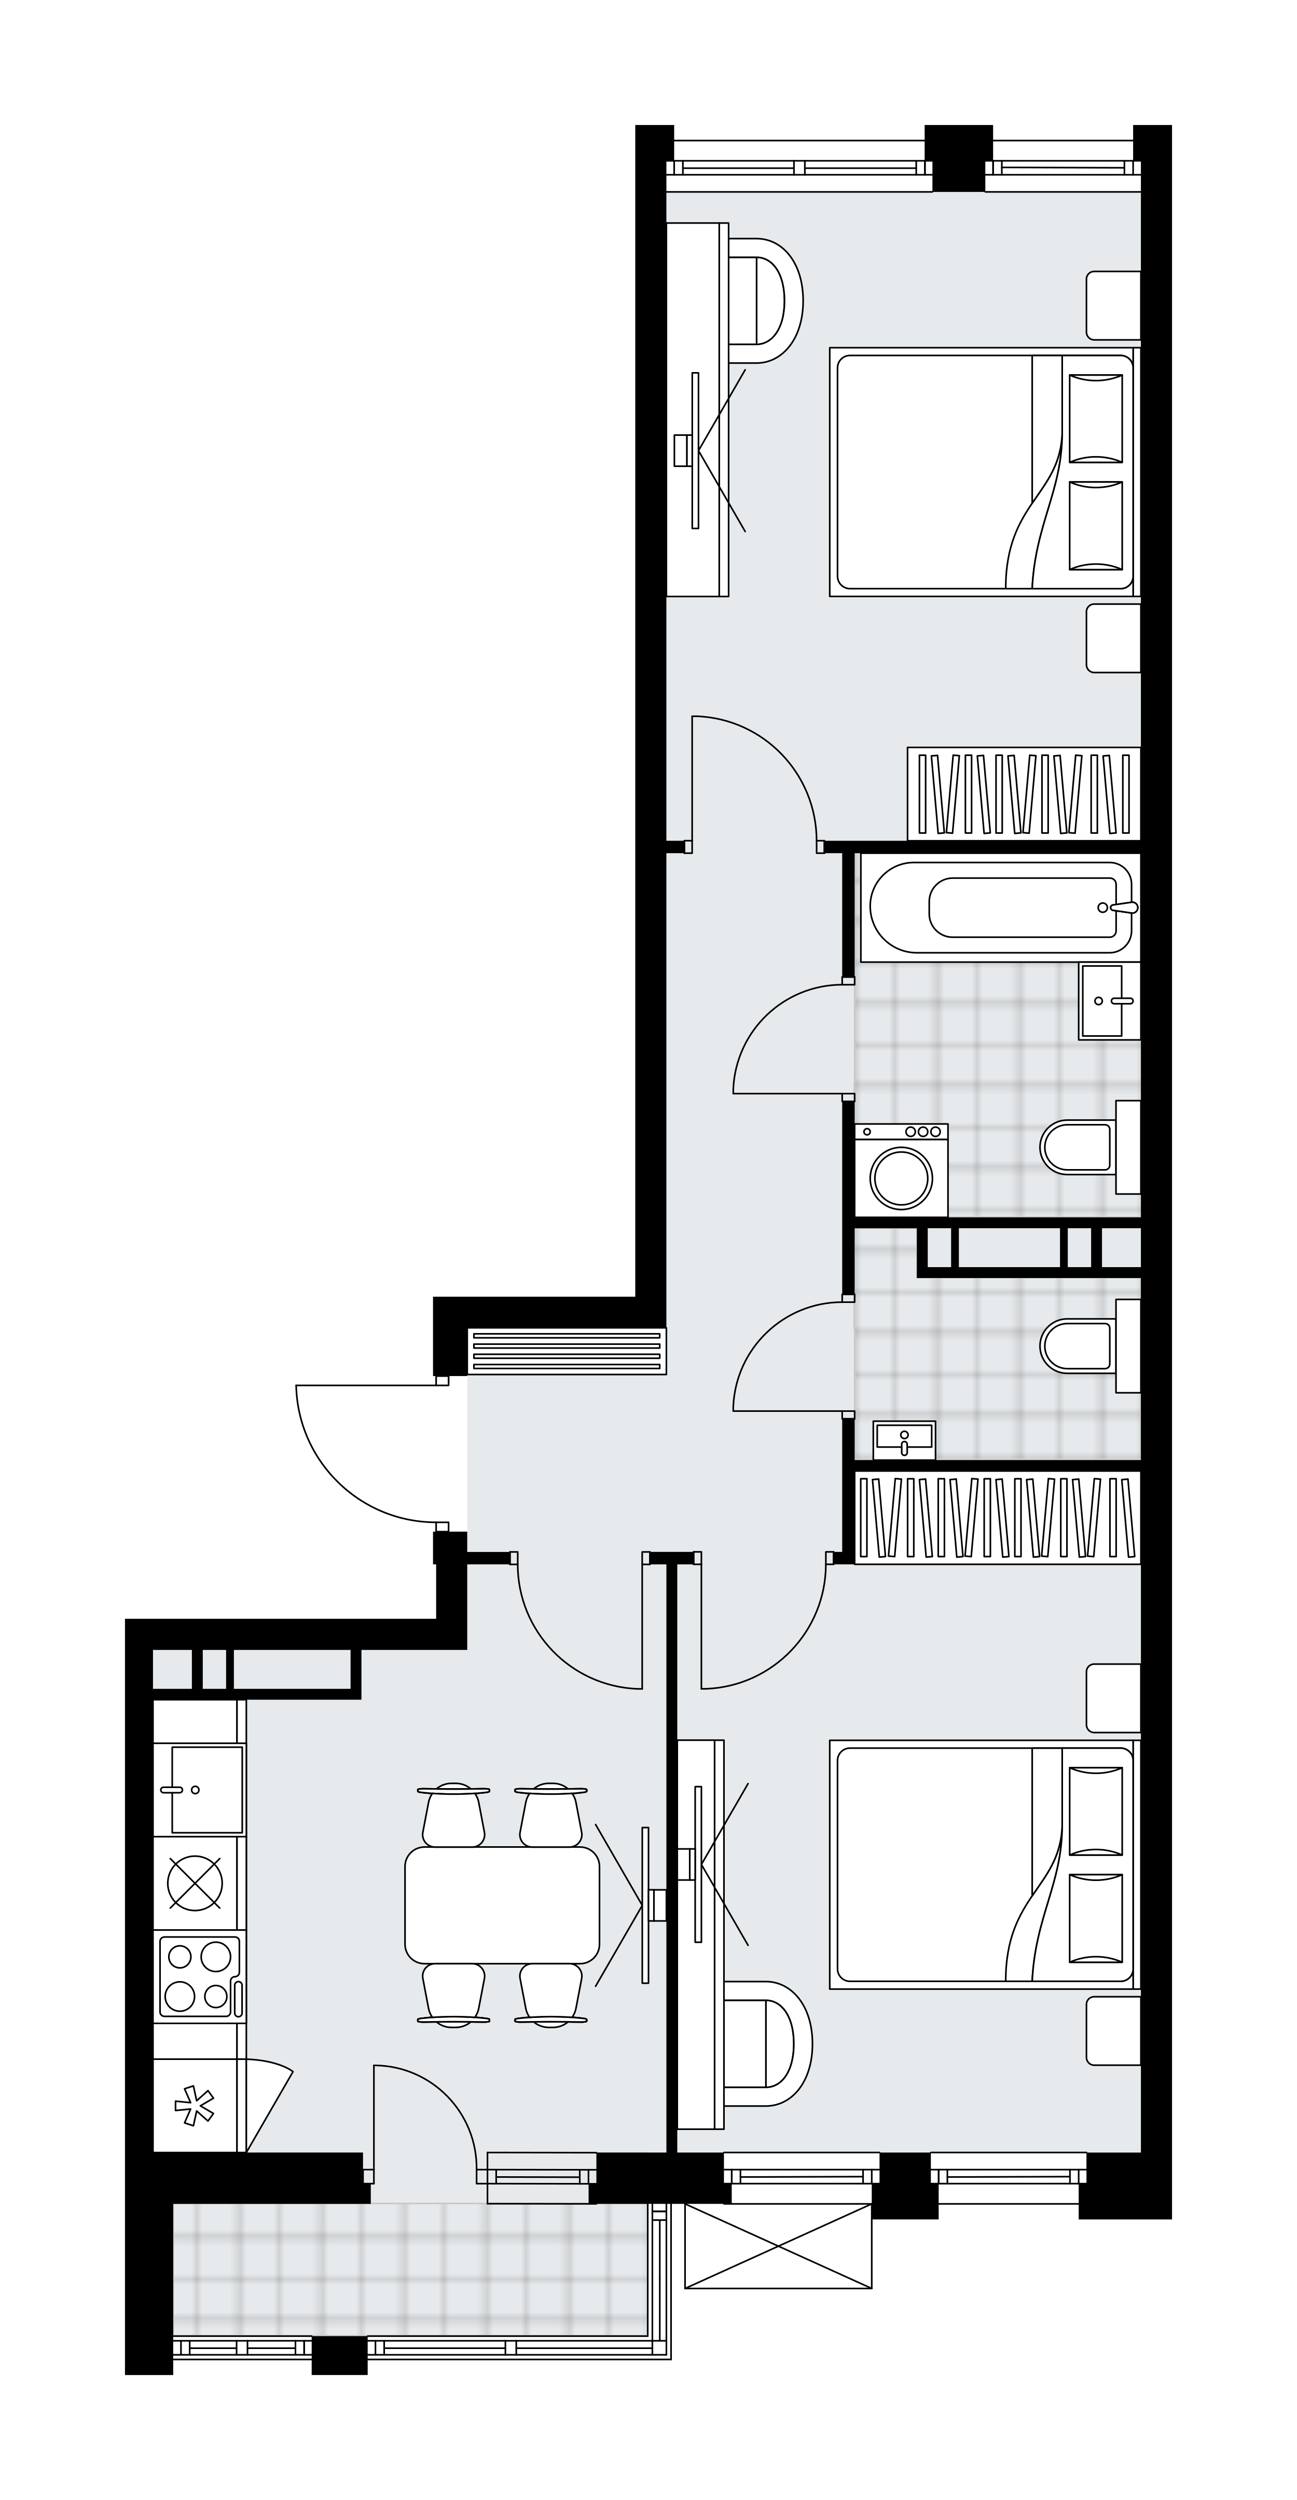 <svg xmlns="http://www.w3.org/2000/svg" xmlns:xlink="http://www.w3.org/1999/xlink" height="2000px" id="Layer_1" style="enable-background:new 0 0 1037.76 2000;" version="1.1" viewBox="0 0 1037.76 2000" width="1037.76px" x="0px" y="0px" xml:space="preserve">
<style type="text/css">
	.st0{fill:none;}
	.st1{opacity:0.25;fill:none;stroke:#070606;stroke-width:0.4;stroke-miterlimit:10;}
	.st2{fill:#FFFFFF;}
	.st3{fill:#E7EAEC;}
	.st4{fill:url(#SVGID_1_);stroke:#C8C8C8;stroke-width:1.3;stroke-miterlimit:10;}
	
		.st5{fill:url(#SVGID_00000081624637407515608910000005373985011250662806_);stroke:#C8C8C8;stroke-width:1.3;stroke-miterlimit:10;}
	
		.st6{fill:url(#SVGID_00000114787237718444013770000016230210551511787188_);stroke:#C8C8C8;stroke-width:1.3;stroke-miterlimit:10;}
	.st7{fill:none;stroke:#000000;stroke-width:1.3;stroke-linecap:round;stroke-linejoin:round;stroke-miterlimit:10;}
	.st8{fill:#FFFFFF;stroke:#000000;stroke-width:1.3;stroke-linecap:round;stroke-linejoin:round;stroke-miterlimit:10;}
	.st9{fill:none;stroke:#000000;stroke-width:1.3;stroke-linecap:round;stroke-linejoin:round;}
	.st10{fill:none;stroke:#000000;stroke-width:1.3;stroke-linecap:round;stroke-linejoin:round;stroke-dasharray:9.956,9.956;}
	.st11{font-family:'Arial-BoldMT';}
	.st12{font-size:65.244px;}
	.st13{font-size:55.206px;}
	.st14{font-family:'ArialMT';}
	.st15{font-size:40px;}
</style>
<pattern height="14.57" id="New_Pattern_Swatch_2" patternUnits="userSpaceOnUse" style="overflow:visible;" viewBox="7.49 -22.06 14.57 14.57" width="14.57" x="-480.66" y="-0.36">
	<g>
		<rect class="st0" height="14.57" width="14.57" x="7.49" y="-22.06" />
		<g>
			<rect class="st1" height="7.29" width="7.29" x="14.77" y="-7.49" />
		</g>
		<g>
			<rect class="st1" height="7.29" width="7.29" x="0.2" y="-7.49" />
		</g>
		<g>
			<rect class="st1" height="7.29" width="7.29" x="22.06" y="-14.77" />
		</g>
		<g>
			<rect class="st1" height="7.29" width="7.29" x="7.49" y="-14.77" />
			<rect class="st1" height="7.29" width="7.29" x="14.77" y="-22.06" />
		</g>
		<g>
			<rect class="st1" height="7.29" width="7.29" x="0.2" y="-22.06" />
		</g>
		<g>
			<rect class="st1" height="7.29" width="7.29" x="22.06" y="-29.35" />
		</g>
		<g>
			<rect class="st1" height="7.29" width="7.29" x="7.49" y="-29.35" />
		</g>
	</g>
</pattern>
<path class="st2" d="M937.76,100v12.45v16.18v149.38v1443.98v24.9v28.63h-74.69v-11.8H751.04v11.8h-52.88v55.24  c0,0,0,0.01,0,0.01c0,0.04-0.02,0.07-0.02,0.11c-0.01,0.05-0.01,0.1-0.03,0.15c0,0,0,0,0,0.01c0,0.01-0.01,0.01-0.01,0.01  c-0.05,0.1-0.12,0.17-0.2,0.23c-0.02,0.02-0.04,0.03-0.06,0.04c-0.09,0.05-0.2,0.09-0.31,0.09H548.13c-0.12,0-0.22-0.04-0.31-0.09  c-0.02-0.01-0.04-0.03-0.06-0.04c-0.08-0.06-0.16-0.14-0.2-0.23c0-0.01-0.01-0.01-0.01-0.01c0,0,0,0,0-0.01  c-0.02-0.04-0.02-0.1-0.03-0.15c-0.01-0.04-0.02-0.07-0.02-0.11c0,0,0-0.01,0-0.01v-67.69c0,0,0,0,0,0h-9.9c0,0,0,0,0,0v124.48  c0,0.36-0.29,0.65-0.65,0.65H294.19v11.8h-44.81v-11.8H138.59v11.8H100v-12.45v-140.66v-24.9v-426.97h22.41h226.56v-43.57h-2.49  v-26.14h1.84c0,0,0,0,0,0v-6.83c-29.39-0.17-57.11-11.55-78.14-32.12c-21.18-20.71-33.21-48.44-33.87-78.06c0,0,0-0.01,0-0.01  c0,0,0,0,0-0.01c0-0.04,0.02-0.08,0.02-0.11c0.01-0.04,0.01-0.09,0.03-0.13c0.02-0.04,0.04-0.07,0.07-0.11  c0.02-0.03,0.04-0.07,0.07-0.1c0.03-0.03,0.07-0.05,0.11-0.08c0.03-0.02,0.06-0.05,0.09-0.06c0.05-0.02,0.1-0.03,0.16-0.04  c0.03,0,0.06-0.02,0.09-0.02c0,0,0.01,0,0.01,0c0,0,0,0,0,0h111.36v-6.82h-1.84v-63.49h27.39H508.3V278.01V131.12v-18.67V100h31.12  v11.8h200.41V100h54.77v11.8h112.03V100H937.76z" id="background" />
<g id="floor">
	<polyline class="st3" points="912.86,153.19 533.2,153.19 533.2,1061.91 373.86,1061.91 373.86,1319.58 122.41,1319.58    122.41,1721.66 138.59,1721.66 138.59,1868.54 518.26,1868.54 518.26,1721.66 912.86,1721.66  " />
	
		<pattern id="SVGID_1_" patternTransform="matrix(0 4.391 -4.391 0 -29616.678 24254.031)" xlink:href="#New_Pattern_Swatch_2">
	</pattern>
	<polyline class="st4" points="912.86,682.2 683.82,682.2 683.82,866.78 683.49,866.78 683.49,973.52 770.95,973.52 770.95,973.52    912.86,973.52  " />
	
		<pattern id="SVGID_00000006701443349272211120000017069815326764275103_" patternTransform="matrix(0 4.391 -4.391 0 -29648.135 24253.162)" xlink:href="#New_Pattern_Swatch_2">
	</pattern>
	
		<polygon points="   138.59,1868.54 138.59,1762.74 518.26,1762.74 518.26,1868.54  " style="fill:url(#SVGID_00000006701443349272211120000017069815326764275103_);stroke:#C8C8C8;stroke-width:1.3;stroke-miterlimit:10;" />
	
		<pattern id="SVGID_00000026865065945631301040000011984729694676022971_" patternTransform="matrix(0 4.391 -4.391 0 -29616.678 24254.031)" xlink:href="#New_Pattern_Swatch_2">
	</pattern>
	
		<polygon points="   912.86,1167.71 912.86,1022.07 733.61,1022.07 733.61,982.57 683.49,982.57 683.49,1062.86 683.82,1062.86 683.82,1167.71  " style="fill:url(#SVGID_00000026865065945631301040000011984729694676022971_);stroke:#C8C8C8;stroke-width:1.3;stroke-miterlimit:10;" />
	<g id="LINE_00000144300429806996097720000017662721401468985779_">
		<line class="st7" x1="390.04" x2="477.18" y1="1735.68" y2="1735.82" />
	</g>
	<g id="LINE_00000077294380468573665340000013371120678686357636_">
		<line class="st7" x1="390.04" x2="477.18" y1="1746.89" y2="1747.03" />
	</g>
	<g id="LINE_00000150075856111159432360000005892492823132944801_">
		<line class="st7" x1="397.01" x2="463.89" y1="1741.59" y2="1741.73" />
	</g>
	<g id="LINE_00000166670461059898593980000018243126835662212024_">
		<line class="st7" x1="470.87" x2="470.87" y1="1735.82" y2="1747.03" />
	</g>
	<g id="LINE_00000175313400935310753180000016598086643706941347_">
		<line class="st7" x1="397.01" x2="397.01" y1="1735.68" y2="1746.89" />
	</g>
	<g id="LINE_00000031168949010647900380000016876781993392844707_">
		<line class="st7" x1="390.04" x2="477.18" y1="1721.99" y2="1722.13" />
	</g>
	<g id="LINE_00000010993129069589194340000003395941801392391059_">
		<line class="st7" x1="477.18" x2="390.04" y1="1763.07" y2="1762.93" />
	</g>
	<g id="LINE_00000020382991533524344900000001732402902044631717_">
		<line class="st7" x1="463.89" x2="463.89" y1="1735.82" y2="1747.02" />
	</g>
	<g id="LINE_00000095310991163719377090000015585106121886473367_">
		<line class="st7" x1="390.04" x2="390.04" y1="1721.99" y2="1762.93" />
	</g>
	<g id="LINE_00000161619051845433485230000016889980623383719868_">
		<line class="st7" x1="536.93" x2="536.93" y1="1763.07" y2="1887.55" />
	</g>
	<g id="LINE_00000004513334735165960590000004395243326307582882_">
		<line class="st7" x1="521.99" x2="521.99" y1="1883.82" y2="1822.57" />
	</g>
	<g id="LINE_00000144330977249491286960000008487856495373646007_">
		<line class="st7" x1="521.99" x2="521.99" y1="1822.57" y2="1763.07" />
	</g>
	<g id="LINE_00000149380643453752214280000017910990417642664638_">
		<line class="st7" x1="533.2" x2="521.99" y1="1769.07" y2="1769.07" />
	</g>
	<g id="LINE_00000163035703874843533950000016111974194284953532_">
		<line class="st7" x1="533.2" x2="533.2" y1="1883.82" y2="1822.57" />
	</g>
	<g id="LINE_00000181773115110265076960000017633302159780001957_">
		<line class="st7" x1="533.2" x2="533.2" y1="1822.57" y2="1763.07" />
	</g>
	<g id="LINE_00000090986027720282588840000017250103766012437423_">
		<line class="st7" x1="527.9" x2="527.9" y1="1822.57" y2="1776.04" />
	</g>
	<g id="LINE_00000048463693194498137190000001378255127224458145_">
		<line class="st7" x1="527.9" x2="527.9" y1="1872.61" y2="1822.57" />
	</g>
	<g id="LINE_00000166675881528173543210000012241798714707171506_">
		<line class="st7" x1="533.2" x2="521.99" y1="1769.07" y2="1769.07" />
	</g>
	<g id="LINE_00000110437696584181393600000004598029378489056170_">
		<line class="st7" x1="521.99" x2="533.2" y1="1776.04" y2="1776.04" />
	</g>
	<g id="LINE_00000026874879111105000140000014512550750632079029_">
		<line class="st7" x1="518.26" x2="518.26" y1="1868.88" y2="1763.07" />
	</g>
	<g id="LINE_00000094603615480877058950000000985861381926561168_">
		<line class="st7" x1="249.38" x2="138.59" y1="1887.55" y2="1887.55" />
	</g>
	<g id="LINE_00000049202069187612674330000015482324005853984131_">
		<line class="st7" x1="138.59" x2="189.3" y1="1872.61" y2="1872.61" />
	</g>
	<g id="LINE_00000022532538223859746890000003423849459105751479_">
		<line class="st7" x1="198.02" x2="249.38" y1="1872.61" y2="1872.61" />
	</g>
	<g id="LINE_00000008837622922800352700000014885392681744746377_">
		<line class="st7" x1="243.38" x2="243.38" y1="1883.82" y2="1872.61" />
	</g>
	<g id="LINE_00000181767091879126873760000008067793389671729555_">
		<line class="st7" x1="144.81" x2="144.81" y1="1883.82" y2="1872.61" />
	</g>
	<g id="LINE_00000116199830684332506190000003053978860007697308_">
		<line class="st7" x1="138.59" x2="189.3" y1="1883.82" y2="1883.82" />
	</g>
	<g id="LINE_00000086668126216131414530000007709045916050112647_">
		<line class="st7" x1="198.02" x2="249.38" y1="1883.82" y2="1883.82" />
	</g>
	<g id="LINE_00000098935878941818610940000013883875840926850491_">
		<line class="st7" x1="198.02" x2="236.4" y1="1878.53" y2="1878.53" />
	</g>
	<g id="LINE_00000173158366462857696440000014979249343346268053_">
		<line class="st7" x1="151.78" x2="189.3" y1="1878.53" y2="1878.53" />
	</g>
	<g id="LINE_00000149367833719262613830000001419795612825263806_">
		<line class="st7" x1="151.78" x2="151.78" y1="1872.61" y2="1883.82" />
	</g>
	<g id="LINE_00000073683385147753711040000015269037995627726001_">
		<line class="st7" x1="243.38" x2="243.38" y1="1883.82" y2="1872.61" />
	</g>
	<g id="LINE_00000161629591204958075980000017099127109656996529_">
		<line class="st7" x1="236.4" x2="236.4" y1="1872.61" y2="1883.82" />
	</g>
	<g id="LINE_00000085955212617083435430000016733835970697959613_">
		<line class="st7" x1="189.3" x2="189.3" y1="1883.82" y2="1872.61" />
	</g>
	<g id="LINE_00000062152514960644450640000007209588733224822458_">
		<line class="st7" x1="189.3" x2="198.02" y1="1872.61" y2="1872.61" />
	</g>
	<g id="LINE_00000156574753608503892490000010006425618163633328_">
		<line class="st7" x1="198.02" x2="198.02" y1="1872.61" y2="1883.82" />
	</g>
	<g id="LINE_00000047034789493883655030000010198696440082649244_">
		<line class="st7" x1="198.02" x2="189.3" y1="1883.82" y2="1883.82" />
	</g>
	<g id="LINE_00000043445252238719157460000000981237605874333841_">
		<line class="st7" x1="138.59" x2="249.38" y1="1868.88" y2="1868.88" />
	</g>
	<g id="LINE_00000044865572583226716730000014258359269470565816_">
		<line class="st7" x1="536.93" x2="294.19" y1="1887.55" y2="1887.55" />
	</g>
	<g id="LINE_00000155833504887326359900000013749521557000535227_">
		<line class="st7" x1="294.19" x2="404.37" y1="1872.61" y2="1872.61" />
	</g>
	<g id="LINE_00000043459464210210698670000007965067559355742141_">
		<line class="st7" x1="413.08" x2="533.2" y1="1872.61" y2="1872.61" />
	</g>
	<g id="LINE_00000117639728686895222130000000382592930268311681_">
		<line class="st7" x1="300.41" x2="300.41" y1="1883.82" y2="1872.61" />
	</g>
	<g id="LINE_00000142862757123227622010000009953735094573892766_">
		<line class="st7" x1="294.19" x2="404.37" y1="1883.82" y2="1883.82" />
	</g>
	<g id="LINE_00000039821329962156194210000000286197699741057420_">
		<line class="st7" x1="413.08" x2="533.2" y1="1883.82" y2="1883.82" />
	</g>
	<g id="LINE_00000043438120532541564840000014241386551826039690_">
		<line class="st7" x1="413.08" x2="521.99" y1="1878.53" y2="1878.53" />
	</g>
	<g id="LINE_00000059305840207750598530000007241872360440162445_">
		<line class="st7" x1="307.39" x2="404.37" y1="1878.53" y2="1878.53" />
	</g>
	<g id="LINE_00000169539551569955590550000005252936976405477009_">
		<line class="st7" x1="307.39" x2="307.39" y1="1872.61" y2="1883.82" />
	</g>
	<g id="LINE_00000176022199052795354710000001527642169874510232_">
		<line class="st7" x1="404.37" x2="404.37" y1="1883.82" y2="1872.61" />
	</g>
	<g id="LINE_00000180334702505722165960000005352188759096860047_">
		<line class="st7" x1="404.37" x2="413.08" y1="1872.61" y2="1872.61" />
	</g>
	<g id="LINE_00000009592579730351771000000000328707415825216914_">
		<line class="st7" x1="413.08" x2="413.08" y1="1872.61" y2="1883.82" />
	</g>
	<g id="LINE_00000034790713582605470120000017107813487007168427_">
		<line class="st7" x1="413.08" x2="404.37" y1="1883.82" y2="1883.82" />
	</g>
	<g id="LINE_00000098205928546853424800000007685922032941377449_">
		<line class="st7" x1="294.19" x2="518.26" y1="1868.88" y2="1868.88" />
	</g>
	<g id="LINE_00000041282101114022995650000004864636415478807996_">
		<line class="st7" x1="579.25" x2="703.73" y1="1763.07" y2="1763.07" />
	</g>
	<g id="LINE_00000013882714076071908040000009615815521553485726_">
		<line class="st7" x1="703.73" x2="579.25" y1="1735.68" y2="1735.68" />
	</g>
	<g id="LINE_00000101069970802406528600000003402281088017524892_">
		<line class="st7" x1="585.48" x2="585.48" y1="1746.89" y2="1735.68" />
	</g>
	<g id="LINE_00000153704767475359788780000015174190608255340673_">
		<line class="st7" x1="697.51" x2="697.51" y1="1746.89" y2="1735.68" />
	</g>
	<g id="LINE_00000178200747781736203630000016057102742718097079_">
		<line class="st7" x1="703.73" x2="579.25" y1="1746.89" y2="1746.89" />
	</g>
	<g id="LINE_00000132795358916996176340000005833700761230195872_">
		<line class="st7" x1="690.54" x2="592.45" y1="1741.29" y2="1741.6" />
	</g>
	<g id="LINE_00000050648694948718395960000010094580869260047537_">
		<line class="st7" x1="690.54" x2="690.54" y1="1735.68" y2="1746.89" />
	</g>
	<g id="LINE_00000145031305279081310360000008330580468163395757_">
		<line class="st7" x1="585.48" x2="585.48" y1="1746.89" y2="1735.68" />
	</g>
	<g id="LINE_00000104677342655761166100000012848855711968504509_">
		<line class="st7" x1="592.45" x2="592.45" y1="1735.68" y2="1746.89" />
	</g>
	<g id="LINE_00000121271535833731678700000018439082182651092914_">
		<line class="st7" x1="703.73" x2="579.25" y1="1721.99" y2="1721.99" />
	</g>
	<g id="LINE_00000076561900710100043470000006736104292422192570_">
		<line class="st7" x1="744.81" x2="869.3" y1="1763.07" y2="1763.07" />
	</g>
	<g id="LINE_00000082356163381396110350000015458506596552963508_">
		<line class="st7" x1="869.29" x2="744.81" y1="1735.68" y2="1735.68" />
	</g>
	<g id="LINE_00000033346621013985912480000001678308825696176057_">
		<line class="st7" x1="751.04" x2="751.04" y1="1746.89" y2="1735.68" />
	</g>
	<g id="LINE_00000139268481383965906620000012577835404019426212_">
		<line class="st7" x1="863.07" x2="863.07" y1="1746.89" y2="1735.68" />
	</g>
	<g id="LINE_00000013883687504036717970000015221485028633232293_">
		<line class="st7" x1="869.29" x2="744.81" y1="1746.89" y2="1746.89" />
	</g>
	<g id="LINE_00000031925121249166658460000000445352661142590867_">
		<line class="st7" x1="856.1" x2="758.01" y1="1741.29" y2="1741.6" />
	</g>
	<g id="LINE_00000128463659116659166510000010458041971456868503_">
		<line class="st7" x1="856.1" x2="856.1" y1="1735.68" y2="1746.89" />
	</g>
	<g id="LINE_00000104670899613508511400000004656848164089109120_">
		<line class="st7" x1="751.04" x2="751.04" y1="1746.89" y2="1735.68" />
	</g>
	<g id="LINE_00000161625388687263505740000006606537415318865313_">
		<line class="st7" x1="758.01" x2="758.01" y1="1735.68" y2="1746.89" />
	</g>
	<g id="LINE_00000090267122228927979240000001881336243710988940_">
		<line class="st7" x1="869.29" x2="744.81" y1="1721.99" y2="1721.99" />
	</g>
	<g id="LINE_00000155142810195051835310000004745592650222777508_">
		<line class="st7" x1="788.38" x2="912.86" y1="112.45" y2="112.45" />
	</g>
	<g id="LINE_00000148649696165349500790000005577354370630617736_">
		<line class="st7" x1="912.86" x2="788.38" y1="139.83" y2="139.83" />
	</g>
	<g id="LINE_00000008869698424479257270000008394266719554263689_">
		<line class="st7" x1="794.61" x2="794.61" y1="128.63" y2="139.83" />
	</g>
	<g id="LINE_00000107551286330603244990000001697971755975591853_">
		<line class="st7" x1="906.64" x2="906.64" y1="128.63" y2="139.83" />
	</g>
	<g id="LINE_00000019657178455632108490000004624023671805637811_">
		<line class="st7" x1="912.86" x2="788.38" y1="128.63" y2="128.63" />
	</g>
	<g id="LINE_00000128464074360679919440000000245502424535312513_">
		<line class="st7" x1="899.67" x2="801.58" y1="134.23" y2="133.92" />
	</g>
	<g id="LINE_00000151511005856471895770000009332122936215148972_">
		<line class="st7" x1="899.67" x2="899.67" y1="139.83" y2="128.63" />
	</g>
	<g id="LINE_00000027606844918334706210000011665698379634467223_">
		<line class="st7" x1="794.61" x2="794.61" y1="128.63" y2="139.83" />
	</g>
	<g id="LINE_00000150782402861336674990000014948047390931856805_">
		<line class="st7" x1="801.58" x2="801.58" y1="139.83" y2="128.63" />
	</g>
	<g id="LINE_00000170246598173191908790000001549117619416268434_">
		<line class="st7" x1="912.86" x2="788.38" y1="153.53" y2="153.53" />
	</g>
	<g id="LINE_00000132077421841550723530000006775380014791888805_">
		<line class="st7" x1="746.06" x2="533.2" y1="153.53" y2="153.53" />
	</g>
	<g id="LINE_00000004530629387741251560000014540067463959236011_">
		<line class="st7" x1="533.2" x2="635.27" y1="128.63" y2="128.63" />
	</g>
	<g id="LINE_00000158024516239471713940000008163530306226763697_">
		<line class="st7" x1="643.98" x2="746.06" y1="128.63" y2="128.63" />
	</g>
	<g id="LINE_00000148623898884023589890000009377291300140626855_">
		<line class="st7" x1="740.06" x2="740.06" y1="139.83" y2="128.63" />
	</g>
	<g id="LINE_00000070829321364782184640000015204343149039056823_">
		<line class="st7" x1="539.42" x2="539.42" y1="139.83" y2="128.63" />
	</g>
	<g id="LINE_00000109735553168427151830000009696378925972552879_">
		<line class="st7" x1="533.2" x2="635.27" y1="139.83" y2="139.83" />
	</g>
	<g id="LINE_00000096018578247934261150000011117992661049568899_">
		<line class="st7" x1="643.98" x2="746.06" y1="139.83" y2="139.83" />
	</g>
	<g id="LINE_00000083086353634642007510000003220750628405233562_">
		<line class="st7" x1="643.98" x2="733.09" y1="134.54" y2="134.54" />
	</g>
	<g id="LINE_00000180333101379125889700000000324348546429639585_">
		<line class="st7" x1="546.39" x2="635.27" y1="134.54" y2="134.54" />
	</g>
	<g id="LINE_00000097495225063583348140000015923281289616924827_">
		<line class="st7" x1="546.39" x2="546.39" y1="128.63" y2="139.83" />
	</g>
	<g id="LINE_00000151545132369909768510000004776198263903592865_">
		<line class="st7" x1="740.06" x2="740.06" y1="139.83" y2="128.63" />
	</g>
	<g id="LINE_00000047033265364114652490000004714734646387968901_">
		<line class="st7" x1="733.09" x2="733.09" y1="128.63" y2="139.83" />
	</g>
	<g id="LINE_00000049187635845633468740000000602641823883820479_">
		<line class="st7" x1="635.27" x2="635.27" y1="139.83" y2="128.63" />
	</g>
	<g id="LINE_00000052804879650666988560000016903379541324096437_">
		<line class="st7" x1="635.27" x2="643.98" y1="128.63" y2="128.63" />
	</g>
	<g id="LINE_00000108269123132482308150000013476857087192059316_">
		<line class="st7" x1="643.98" x2="643.98" y1="128.63" y2="139.83" />
	</g>
	<g id="LINE_00000139258452496310567260000015374380108468385969_">
		<line class="st7" x1="643.98" x2="635.27" y1="139.83" y2="139.83" />
	</g>
	<g id="LINE_00000017500318354329900940000002193097961654886547_">
		<line class="st7" x1="533.2" x2="746.06" y1="112.45" y2="112.45" />
	</g>
	<g id="ARC_00000023966272742878344560000003925584136910304132_">
		<path class="st7" d="M236.96,1108.3c1.35,60.89,51.1,109.54,112.01,109.54" />
	</g>
	<g id="LINE_00000175312888703127487530000016383706989981605272_">
		<line class="st7" x1="358.92" x2="358.92" y1="1105.81" y2="1100.83" />
	</g>
	<g id="LINE_00000090976999311366984370000000087081753660125624_">
		<line class="st7" x1="348.96" x2="236.96" y1="1108.3" y2="1108.3" />
	</g>
	<g id="LWPOLYLINE_00000169518272524763093770000006866301474795401872_">
		<rect class="st7" height="7.47" width="9.96" x="348.96" y="1217.84" />
	</g>
	<g id="LWPOLYLINE_00000047042781152894228810000000013654378170955943_">
		<rect class="st7" height="7.47" width="9.96" x="348.96" y="1100.83" />
	</g>
	<g id="LWPOLYLINE_00000059291461071771059380000005045913636974426032_">
		<rect class="st7" height="6.22" width="9.96" x="673.86" y="874.9" />
	</g>
	<g id="LWPOLYLINE_00000106864974523582480210000005749861061588967573_">
		<rect class="st7" height="6.22" width="9.96" x="673.86" y="781.54" />
	</g>
	<g id="LINE_00000123412432582904060630000016504007267703197118_">
		<line class="st7" x1="673.86" x2="683.82" y1="881.12" y2="881.12" />
	</g>
	<g id="LINE_00000076565991930100912870000000414130633239617725_">
		<line class="st7" x1="673.86" x2="683.82" y1="781.54" y2="781.54" />
	</g>
	<g id="LINE_00000136396876102505111200000005859863352722325930_">
		<line class="st7" x1="673.86" x2="586.72" y1="874.9" y2="874.9" />
	</g>
	<g id="ARC_00000055705918885898637510000009682540991580213947_">
		<path class="st7" d="M586.72,871.16c2.07-46.63,40.46-83.37,87.14-83.4" />
	</g>
	<g id="LINE_00000127746763832912026930000009242054624316768391_">
		<line class="st7" x1="586.72" x2="586.72" y1="874.9" y2="871.16" />
	</g>
	<g id="LWPOLYLINE_00000079449731513653284540000007439575496746014894_">
		<rect class="st7" height="6.22" width="9.96" x="673.86" y="1128.84" />
	</g>
	<g id="LWPOLYLINE_00000112603426012566638900000012584369260988428693_">
		<rect class="st7" height="6.22" width="9.96" x="673.86" y="1035.48" />
	</g>
	<g id="LINE_00000177463912797873411110000006267198381406397825_">
		<line class="st7" x1="673.86" x2="683.82" y1="1135.06" y2="1135.06" />
	</g>
	<g id="LINE_00000173852832731135635730000009624025869646194825_">
		<line class="st7" x1="673.86" x2="683.82" y1="1035.48" y2="1035.48" />
	</g>
	<g id="LINE_00000147899934608068418370000018394993041379708588_">
		<line class="st7" x1="673.86" x2="586.72" y1="1128.84" y2="1128.84" />
	</g>
	<g id="ARC_00000064344229702192337430000012304414898429985174_">
		<path class="st7" d="M586.72,1125.1c2.07-46.63,40.46-83.37,87.14-83.4" />
	</g>
	<g id="LINE_00000072979202168862535930000012229805210598085024_">
		<line class="st7" x1="586.72" x2="586.72" y1="1128.84" y2="1125.1" />
	</g>
	<g id="LWPOLYLINE_00000131348439735833798240000014691135949804880288_">
		<rect class="st7" height="9.96" width="6.22" x="547.58" y="672.57" />
	</g>
	<g id="LWPOLYLINE_00000018930780048901074630000006325349191617729695_">
		<rect class="st7" height="9.96" width="6.22" x="653.39" y="672.57" />
	</g>
	<g id="LINE_00000150081209294520662350000014454925994287149481_">
		<line class="st7" x1="547.58" x2="547.58" y1="672.57" y2="682.53" />
	</g>
	<g id="LINE_00000026852926622481250110000009036039402666374068_">
		<line class="st7" x1="659.62" x2="659.62" y1="672.57" y2="682.53" />
	</g>
	<g id="LINE_00000047022193766983972750000010480624127061337007_">
		<line class="st7" x1="553.81" x2="553.81" y1="672.57" y2="572.99" />
	</g>
	<g id="LINE_00000054947833956761693430000001098148313511797895_">
		<line class="st7" x1="557.54" x2="553.81" y1="572.99" y2="572.99" />
	</g>
	<g id="ARC_00000154403003206240990890000015469851112377855653_">
		<path class="st7" d="M557.54,572.99c53.51,2.07,95.82,46.04,95.85,99.59" />
	</g>
	<g id="LWPOLYLINE_00000064349563057039001180000011124797911318247590_">
		<rect class="st7" height="9.96" width="6.22" x="554.98" y="1241.49" />
	</g>
	<g id="LWPOLYLINE_00000144303049465518331450000012176487347394195625_">
		<rect class="st7" height="9.96" width="6.22" x="660.79" y="1241.49" />
	</g>
	<g id="LINE_00000144317110015888019260000007406901963247246767_">
		<line class="st7" x1="554.98" x2="554.98" y1="1251.45" y2="1241.49" />
	</g>
	<g id="LINE_00000158014640853280743840000014312432407245989764_">
		<line class="st7" x1="667.01" x2="667.01" y1="1251.45" y2="1241.49" />
	</g>
	<g id="LINE_00000021095501019760117450000016423216813256069549_">
		<line class="st7" x1="561.2" x2="561.2" y1="1251.45" y2="1351.04" />
	</g>
	<g id="LINE_00000105418225944700049230000007661355109996025503_">
		<line class="st7" x1="564.94" x2="561.2" y1="1351.04" y2="1351.04" />
	</g>
	<g id="ARC_00000114763347571132793870000017947161893869801600_">
		<path class="st7" d="M660.79,1251.45c-0.03,53.55-42.34,97.51-95.85,99.59" />
	</g>
	<g id="LWPOLYLINE_00000015313892248750041420000006400880674758304386_">
		<rect class="st7" height="9.96" width="6.22" x="513.83" y="1241.54" />
	</g>
	<g id="LWPOLYLINE_00000157304131059591433060000017196425781238030209_">
		<rect class="st7" height="9.96" width="6.22" x="408.02" y="1241.54" />
	</g>
	<g id="LINE_00000071524010098397675560000007042045921572302513_">
		<line class="st7" x1="520.05" x2="520.05" y1="1251.49" y2="1241.54" />
	</g>
	<g id="LINE_00000003083885220381428960000002628910818517399478_">
		<line class="st7" x1="408.02" x2="408.02" y1="1251.49" y2="1241.54" />
	</g>
	<g id="LINE_00000067946358628172514760000013038991048559885977_">
		<line class="st7" x1="513.83" x2="513.83" y1="1251.49" y2="1351.08" />
	</g>
	<g id="LINE_00000168836378415040427100000018255753825561109180_">
		<line class="st7" x1="510.09" x2="513.83" y1="1351.08" y2="1351.08" />
	</g>
	<g id="ARC_00000022530443502149083350000012792397062605715342_">
		<path class="st7" d="M510.09,1351.08c-53.51-2.07-95.82-46.04-95.85-99.58" />
	</g>
	<g id="ARC_00000037687463651919239430000010979375818143302282_">
		<path class="st7" d="M299.17,1652.28c0.41,0,0.82,0,1.22,0.01c45.38,0.68,81.61,38.02,80.94,83.39" />
	</g>
	<g id="LINE_00000182491007768082513770000007839390160457706677_">
		<line class="st7" x1="299.17" x2="299.17" y1="1735.68" y2="1652.28" />
	</g>
	<g id="LINE_00000016792003049057105460000009222315659489388936_">
		<line class="st7" x1="390.04" x2="381.33" y1="1735.68" y2="1735.68" />
	</g>
	<g id="LINE_00000148638861661090909860000009316174604640283038_">
		<line class="st7" x1="381.33" x2="381.33" y1="1735.68" y2="1746.89" />
	</g>
	<g id="LINE_00000049916760141913550710000010461223317858857146_">
		<line class="st7" x1="381.33" x2="390.04" y1="1746.89" y2="1746.89" />
	</g>
	<g id="LINE_00000052811948490892301290000013628002701305412493_">
		<line class="st7" x1="290.46" x2="299.17" y1="1746.89" y2="1746.89" />
	</g>
	<g id="LINE_00000148645073204599621090000013235663586853320892_">
		<line class="st7" x1="299.17" x2="299.17" y1="1746.89" y2="1735.68" />
	</g>
	<g id="LINE_00000109012428772795450640000003067647122245254545_">
		<line class="st7" x1="299.17" x2="290.46" y1="1735.68" y2="1735.68" />
	</g>
	<g id="LINE_00000173134858172421391030000017793717315520970906_">
		<line class="st7" x1="290.46" x2="290.46" y1="1746.89" y2="1735.68" />
	</g>
	<g id="LINE_00000022560902379842107500000014373039505048941746_">
		<line class="st7" x1="697.51" x2="548.13" y1="1830.76" y2="1830.76" />
	</g>
	<g id="LINE_00000180325585001327459190000007075783351780304815_">
		<line class="st7" x1="548.13" x2="548.13" y1="1830.76" y2="1763.07" />
	</g>
	<g id="LINE_00000016794459418660689780000013761887538034181777_">
		<line class="st7" x1="697.51" x2="697.51" y1="1763.07" y2="1830.76" />
	</g>
	<g id="LWPOLYLINE_00000171717987178831500180000010132270244981866625_">
		<line class="st7" x1="548.13" x2="697.51" y1="1763.07" y2="1830.76" />
	</g>
	<g id="LWPOLYLINE_00000148634742202645811800000009772968831806816671_">
		<line class="st7" x1="697.51" x2="548.13" y1="1763.07" y2="1830.76" />
	</g>
	<g>
		<polygon points="579.25,1721.99 541.91,1721.99 541.91,1251.49 554.98,1251.49 554.98,1241.49 520.05,1241.49 520.05,1251.49     533.2,1251.49 533.2,1721.99 477.18,1721.99 477.18,1746.89 470.95,1746.89 470.95,1763.07 585.48,1763.07 585.48,1746.89     579.25,1746.89   " />
		<polygon points="373.86,1062.24 533.2,1062.24 533.2,1037.34 533.2,682.53 547.58,682.53 547.58,672.61 533.2,672.61     533.2,278.01 533.2,131.12 533.2,128.63 539.42,128.63 539.42,112.45 539.42,100 508.3,100 508.3,112.45 508.3,131.12     508.3,278.01 508.3,1037.34 373.86,1037.34 346.47,1037.34 346.47,1100.83 373.86,1100.83   " />
		<path d="M373.86,1225.31h-27.39v26.14h2.49v43.57H122.41H100v426.97v24.9v140.66V1900h38.59v-12.45v-124.48h158.09v-16.18h-6.22    v-24.9H122.41v-362.24h31.12h8.71h18.67h6.22h102.07v-8.71v-31.12h59.75h24.9v-68.46h34.16v-9.92h-34.16V1225.31z M153.53,1351.04    h-31.12v-31.12h31.12V1351.04z M180.91,1351.04h-18.67v-31.12h18.67V1351.04z M280.5,1351.04h-93.36v-31.12h93.36V1351.04z" />
		<path d="M906.64,100v12.45v16.18h6.22v149.38v394.61H659.62v9.92h14.24v99h9.96v-99h229.05v291.33h-31.12h-8.71h-43.57H761h-77.18    v-92.74h-9.96v154.36h9.96v-52.9h49.79v31.12v8.71h179.25v145.64H683.82v-32.99h-9.96v106.43h-6.85v9.96h6.85h9.96v-74.69h229.05    v545.23h-43.57v24.9h-6.22v28.63h74.69v-28.63v-24.9V278.01V128.63v-16.18V100H906.64z M742.32,1013.69v-31.12H761v31.12H742.32z     M767.22,1013.69v-31.12h62.24h18.67v31.12H767.22z M854.36,1013.69v-31.12h18.67v31.12H854.36z M881.74,1013.69v-31.12h31.12    v31.12H881.74z" />
		<rect height="31.12" width="44.81" x="249.38" y="1868.88" />
		<polygon points="744.81,1721.99 703.73,1721.99 703.73,1746.89 697.51,1746.89 697.51,1775.52 751.04,1775.52 751.04,1746.89     744.81,1746.89   " />
		<polygon points="746.06,153.53 788.38,153.53 788.38,128.63 794.61,128.63 794.61,100 739.83,100 739.83,128.63 746.06,128.63       " />
	</g>
</g>
<g id="mebel">
	<g>
		<path class="st8" d="M869.3,223.26v42.44c0,3.44,2.79,6.22,6.22,6.22h37.34v-54.77h-37.46    C872.03,217.16,869.3,219.89,869.3,223.26z" />
		<path class="st8" d="M869.3,489.37v42.44c0,3.44,2.79,6.22,6.22,6.22h37.34v-54.77h-37.46C872.03,483.26,869.3,486,869.3,489.37z" />
		<g>
			
				<rect class="st8" height="6.22" transform="matrix(-1.836970e-16 1 -1 -1.836970e-16 1287.406 -532.104)" width="199" x="810.25" y="374.54" />
			
				<rect class="st8" height="242.74" transform="matrix(-1.836970e-16 1 -1 -1.836970e-16 1162.925 -407.622)" width="199" x="685.77" y="256.28" />
			<path class="st8" d="M906.64,294.33v166.63c0,5.5-4.46,9.96-9.96,9.96h-216.6c-5.5,0-9.96-4.46-9.96-9.96V294.33     c0-5.5,4.46-9.96,9.96-9.96h216.6C902.18,284.38,906.64,288.83,906.64,294.33z" />
			<path class="st8" d="M825.88,470.93c2.55-52.05,24-77.84,24.01-124.71c-1.7,50.15-45.27,55.5-45.18,124.71L825.88,470.93z" />
			<g>
				<path class="st8" d="M825.88,470.93c2.55-52.05,24-77.84,24.01-124.71l0-61.84h46.79c5.5,0,9.96,4.46,9.96,9.96v166.63      c0,5.5-4.46,9.96-9.96,9.96L825.88,470.93L825.88,470.93z" />
			</g>
			
				<rect class="st8" height="42.03" transform="matrix(-1.836970e-16 1 -1 -1.836970e-16 1211.869 -541.916)" width="69.83" x="841.98" y="313.96" />
			<path class="st8" d="M855.88,369.89c13.2-5.91,28.83-5.91,42.03,0H855.88z" />
			<path class="st8" d="M897.91,300.06c-13.2,5.91-28.83,5.91-42.03,0L897.91,300.06z" />
			
				<rect class="st8" height="42.03" transform="matrix(-1.836970e-16 1 -1 -1.836970e-16 1297.523 -456.262)" width="70.1" x="841.84" y="399.61" />
			<path class="st8" d="M855.88,455.68c13.2-5.94,28.83-5.94,42.03,0H855.88z" />
			<path class="st8" d="M897.91,385.58c-13.2,5.94-28.83,5.94-42.03,0L897.91,385.58z" />
			<g>
				<path class="st8" d="M849.89,346.22v-61.84h-24.01v118.17C837.21,385.8,849.02,371.86,849.89,346.22z" />
			</g>
		</g>
	</g>
	<g>
		<path class="st8" d="M869.3,1337.37v42.44c0,3.44,2.79,6.22,6.22,6.22h37.34v-54.77h-37.46    C872.03,1331.26,869.3,1334,869.3,1337.37z" />
		<path class="st8" d="M869.3,1603.48v42.44c0,3.44,2.79,6.22,6.22,6.22h37.34v-54.77h-37.46    C872.03,1597.37,869.3,1600.1,869.3,1603.48z" />
		<g>
			
				<rect class="st8" height="6.22" transform="matrix(-1.836970e-16 1 -1 -1.836970e-16 2401.514 582.004)" width="199" x="810.25" y="1488.65" />
			
				<rect class="st8" height="242.74" transform="matrix(-1.836970e-16 1 -1 -1.836970e-16 2277.033 706.486)" width="199" x="685.77" y="1370.39" />
			<path class="st8" d="M906.64,1408.44v166.63c0,5.5-4.46,9.96-9.96,9.96h-216.6c-5.5,0-9.96-4.46-9.96-9.96v-166.63     c0-5.5,4.46-9.96,9.96-9.96h216.6C902.18,1398.48,906.64,1402.94,906.64,1408.44z" />
			<path class="st8" d="M825.88,1585.03c2.55-52.05,24-77.84,24.01-124.71c-1.7,50.15-45.27,55.5-45.18,124.71L825.88,1585.03z" />
			<g>
				<path class="st8" d="M825.88,1585.03c2.55-52.05,24-77.84,24.01-124.71l0-61.84h46.79c5.5,0,9.96,4.46,9.96,9.96v166.63      c0,5.5-4.46,9.96-9.96,9.96L825.88,1585.03L825.88,1585.03z" />
			</g>
			
				<rect class="st8" height="42.03" transform="matrix(-1.836970e-16 1 -1 -1.836970e-16 2325.977 572.192)" width="69.83" x="841.98" y="1428.07" />
			<path class="st8" d="M855.88,1484c13.2-5.91,28.83-5.91,42.03,0H855.88z" />
			<path class="st8" d="M897.91,1414.17c-13.2,5.91-28.83,5.91-42.03,0H897.91z" />
			
				<rect class="st8" height="42.03" transform="matrix(-1.836970e-16 1 -1 -1.836970e-16 2411.631 657.846)" width="70.1" x="841.84" y="1513.72" />
			<path class="st8" d="M855.88,1569.79c13.2-5.94,28.83-5.94,42.03,0H855.88z" />
			<path class="st8" d="M897.91,1499.69c-13.2,5.94-28.83,5.94-42.03,0H897.91z" />
			<g>
				<path class="st8" d="M849.89,1460.33v-61.84h-24.01v118.17C837.21,1499.91,849.02,1485.97,849.89,1460.33z" />
			</g>
		</g>
	</g>
	<g>
		
			<rect class="st8" height="159.34" transform="matrix(-1.836970e-16 1 -1 -1.836970e-16 1534.445 627.384)" width="37.34" x="434.86" y="1001.25" />
		
			<rect class="st8" height="148.67" transform="matrix(6.123234e-17 -1 1 6.123234e-17 -615.114 1522.174)" width="3.17" x="451.95" y="994.31" />
		
			<rect class="st8" height="148.67" transform="matrix(6.123234e-17 -1 1 6.123234e-17 -623.321 1530.382)" width="3.17" x="451.95" y="1002.52" />
		
			<rect class="st8" height="148.67" transform="matrix(6.123234e-17 -1 1 6.123234e-17 -631.474 1538.535)" width="3.17" x="451.95" y="1010.67" />
		
			<rect class="st8" height="148.67" transform="matrix(6.123234e-17 -1 1 6.123234e-17 -639.654 1546.715)" width="3.17" x="451.95" y="1018.85" />
	</g>
	<g>
		
			<rect class="st8" height="186.72" transform="matrix(1.437389e-10 -1 1 1.437389e-10 184.235 1454.777)" width="74.69" x="782.16" y="541.91" />
		<g>
			
				<rect class="st8" height="4.95" transform="matrix(1.347571e-10 -1 1 1.347571e-10 102.873 1373.415)" width="62.24" x="707.02" y="632.8" />
			
				<rect class="st8" height="4.95" transform="matrix(1.350201e-10 -1 1 1.350201e-10 139.636 1410.178)" width="62.24" x="743.79" y="632.8" />
			
				<rect class="st8" height="4.95" transform="matrix(1.347865e-10 -1 1 1.347865e-10 164.144 1434.687)" width="62.24" x="768.3" y="632.8" />
			
				<rect class="st8" height="4.95" transform="matrix(1.344942e-10 -1 1 1.344942e-10 200.907 1471.45)" width="62.24" x="805.06" y="632.8" />
			
				<rect class="st8" height="4.95" transform="matrix(0.087 -0.996 0.996 0.087 63.329 1339.654)" width="62.24" x="731.53" y="632.8" />
			
				<rect class="st8" height="4.95" transform="matrix(0.087 -0.996 0.996 0.087 119.261 1400.693)" width="62.24" x="792.8" y="632.8" />
			
				<rect class="st8" height="4.95" transform="matrix(-0.087 -0.996 0.996 -0.087 182.946 1438.181)" width="62.24" x="719.28" y="632.8" />
			
				<rect class="st8" height="4.95" transform="matrix(-0.087 -0.996 0.996 -0.087 222.913 1474.805)" width="62.24" x="756.04" y="632.8" />
			
				<rect class="st8" height="4.95" transform="matrix(-0.087 -0.996 0.996 -0.087 249.558 1499.22)" width="62.24" x="780.55" y="632.8" />
			
				<rect class="st8" height="4.95" transform="matrix(0.087 -0.996 0.996 0.087 152.82 1437.316)" width="62.24" x="829.57" y="632.8" />
			
				<rect class="st8" height="4.95" transform="matrix(-0.087 -0.996 0.996 -0.087 289.525 1535.843)" width="62.24" x="817.31" y="632.8" />
			
				<rect class="st8" height="4.95" transform="matrix(1.344942e-10 -1 1 1.344942e-10 240.262 1510.805)" width="62.24" x="844.41" y="632.8" />
			
				<rect class="st8" height="4.95" transform="matrix(1.350201e-10 -1 1 1.350201e-10 265.597 1536.139)" width="62.24" x="869.75" y="632.8" />
			
				<rect class="st8" height="4.95" transform="matrix(-0.087 -0.996 0.996 -0.087 332.31 1575.049)" width="62.24" x="856.67" y="632.8" />
		</g>
	</g>
	<g>
		
			<rect class="st8" height="229.05" transform="matrix(1.437389e-10 -1 1 1.437389e-10 -415.765 2012.454)" width="74.69" x="761" y="1099.59" />
		<g>
			
				<rect class="st8" height="4.95" transform="matrix(1.347865e-10 -1 1 1.347865e-10 -485.438 1942.781)" width="62.24" x="697.55" y="1211.64" />
			
				<rect class="st8" height="4.95" transform="matrix(1.347278e-10 -1 1 1.347278e-10 -460.929 1967.29)" width="62.24" x="722.06" y="1211.64" />
			
				<rect class="st8" height="4.95" transform="matrix(1.344942e-10 -1 1 1.344942e-10 -424.166 2004.053)" width="62.24" x="758.82" y="1211.64" />
			
				<rect class="st8" height="4.95" transform="matrix(1.347278e-10 -1 1 1.347278e-10 -399.657 2028.562)" width="62.24" x="783.33" y="1211.64" />
			
				<rect class="st8" height="4.95" transform="matrix(1.347278e-10 -1 1 1.347278e-10 -362.894 2065.325)" width="62.24" x="820.09" y="1211.64" />
			
				<rect class="st8" height="4.95" transform="matrix(0.087 -0.996 0.996 0.087 -555.512 1821.984)" width="62.24" x="685.3" y="1211.64" />
			
				<rect class="st8" height="4.95" transform="matrix(0.087 -0.996 0.996 0.087 -499.58 1883.023)" width="62.24" x="746.57" y="1211.64" />
			
				<rect class="st8" height="4.95" transform="matrix(0.087 -0.996 0.996 0.087 -443.649 1944.061)" width="62.24" x="807.84" y="1211.64" />
			
				<rect class="st8" height="4.95" transform="matrix(-0.087 -0.996 0.996 -0.087 -403.988 2058.033)" width="62.24" x="709.81" y="1211.64" />
			
				<rect class="st8" height="4.95" transform="matrix(-0.087 -0.996 0.996 -0.087 -377.343 2082.448)" width="62.24" x="734.31" y="1211.64" />
			
				<rect class="st8" height="4.95" transform="matrix(-0.087 -0.996 0.996 -0.087 -337.376 2119.071)" width="62.24" x="771.08" y="1211.64" />
			
				<rect class="st8" height="4.95" transform="matrix(-0.087 -0.996 0.996 -0.087 -310.731 2143.487)" width="62.24" x="795.59" y="1211.64" />
			
				<rect class="st8" height="4.95" transform="matrix(0.087 -0.996 0.996 0.087 -410.09 1980.684)" width="62.24" x="844.6" y="1211.64" />
			
				<rect class="st8" height="4.95" transform="matrix(-0.087 -0.996 0.996 -0.087 -270.764 2180.11)" width="62.24" x="832.35" y="1211.64" />
			
				<rect class="st8" height="4.95" transform="matrix(1.347571e-10 -1 1 1.347571e-10 -522.949 1905.27)" width="62.24" x="660.04" y="1211.64" />
			
				<rect class="st8" height="4.95" transform="matrix(-0.087 -0.996 0.996 -0.087 -444.768 2020.664)" width="62.24" x="672.29" y="1211.64" />
			
				<rect class="st8" height="4.95" transform="matrix(1.347278e-10 -1 1 1.347278e-10 -323.539 2104.68)" width="62.24" x="859.45" y="1211.64" />
			
				<rect class="st8" height="4.95" transform="matrix(-0.087 -0.996 0.996 -0.087 -227.978 2219.315)" width="62.24" x="871.7" y="1211.64" />
		</g>
	</g>
	<g>
		
			<rect class="st8" height="67.22" transform="matrix(6.123234e-17 -1 1 6.123234e-17 -1347.508 1659.549)" width="287.55" x="12.24" y="1469.92" />
		
			<rect class="st8" height="7.47" transform="matrix(6.123234e-17 -1 1 6.123234e-17 -1310.164 1696.894)" width="287.55" x="49.59" y="1499.79" />
	</g>
	<g>
		<path class="st8" d="M464.11,1570.93H339.63c-8.59,0-15.56-6.97-15.56-15.56v-62.21c0-8.59,6.97-15.56,15.56-15.56h124.48    c8.59,0,15.56,6.97,15.56,15.56v62.21C479.67,1563.96,472.71,1570.93,464.11,1570.93z" />
		<g>
			<g id="LINE_00000171719476761502628540000010903365584433546374_">
				<path class="st8" d="M388.85,1433.88c-15.07,1.89-36.7,1.89-51.76,0c-1.74-0.22-2.75-0.55-2.75-0.89v-0.09v-1.23      c0-0.37,1.95-0.67,4.36-0.67c16.14,0.26,32.41,0.26,48.55,0c2.41,0,4.36,0.3,4.36,0.67v1.23v0.09      C391.6,1433.33,390.59,1433.66,388.85,1433.88z" />
			</g>
			<g id="LINE_00000151504727695123980210000000199941161625464987_">
				<path class="st8" d="M388.85,1433.88c-15.07,1.89-36.7,1.89-51.76,0c-1.74-0.22-2.75-0.55-2.75-0.89v-0.09v-1.23      c0-0.37,1.95-0.67,4.36-0.67c16.14,0.26,32.41,0.26,48.55,0c2.41,0,4.36,0.3,4.36,0.67v1.23v0.09      C391.6,1433.33,390.59,1433.66,388.85,1433.88z" />
			</g>
			<g id="LINE_00000110450226759963727960000006882880139955215034_">
				<path class="st8" d="M388.85,1433.88c-15.07,1.89-36.7,1.89-51.76,0c-1.74-0.22-2.75-0.55-2.75-0.89v-0.09v-1.23      c0-0.37,1.95-0.67,4.36-0.67c16.14,0.26,32.41,0.26,48.55,0c2.41,0,4.36,0.3,4.36,0.67v1.23v0.09      C391.6,1433.33,390.59,1433.66,388.85,1433.88z" />
			</g>
			<path class="st8" d="M376.73,1431.08c-3.28-2.77-7.49-4.42-12.04-4.42h-3.43c-4.55,0-8.77,1.65-12.04,4.42     C358.38,1431.16,367.56,1431.16,376.73,1431.08z" />
			<path class="st8" d="M383.03,1441.83c-0.5-2.65-1.6-5.03-3.07-7.13c-10.8,0.76-23.18,0.76-33.98,0c-1.46,2.1-2.56,4.48-3.07,7.13     l-4.58,23.99c-1.17,6.14,3.53,11.83,9.78,11.83h29.71c6.25,0,10.95-5.69,9.78-11.83L383.03,1441.83z" />
		</g>
		<g>
			<g id="LINE_00000085952619980141935180000006285526252956120500_">
				<path class="st8" d="M466.65,1433.88c-15.07,1.89-36.7,1.89-51.76,0c-1.74-0.22-2.75-0.55-2.75-0.89v-0.09v-1.23      c0-0.37,1.95-0.67,4.36-0.67c16.14,0.26,32.41,0.26,48.55,0c2.41,0,4.36,0.3,4.36,0.67v1.23v0.09      C469.4,1433.33,468.39,1433.66,466.65,1433.88z" />
			</g>
			<g id="LINE_00000136403089179444517550000002473521374147990924_">
				<path class="st8" d="M466.65,1433.88c-15.07,1.89-36.7,1.89-51.76,0c-1.74-0.22-2.75-0.55-2.75-0.89v-0.09v-1.23      c0-0.37,1.95-0.67,4.36-0.67c16.14,0.26,32.41,0.26,48.55,0c2.41,0,4.36,0.3,4.36,0.67v1.23v0.09      C469.4,1433.33,468.39,1433.66,466.65,1433.88z" />
			</g>
			<g id="LINE_00000088129290275703364110000006717613830846820023_">
				<path class="st8" d="M466.65,1433.88c-15.07,1.89-36.7,1.89-51.76,0c-1.74-0.22-2.75-0.55-2.75-0.89v-0.09v-1.23      c0-0.37,1.95-0.67,4.36-0.67c16.14,0.26,32.41,0.26,48.55,0c2.41,0,4.36,0.3,4.36,0.67v1.23v0.09      C469.4,1433.33,468.39,1433.66,466.65,1433.88z" />
			</g>
			<path class="st8" d="M454.53,1431.08c-3.28-2.77-7.49-4.42-12.04-4.42h-3.43c-4.55,0-8.77,1.65-12.04,4.42     C436.19,1431.16,445.36,1431.16,454.53,1431.08z" />
			<path class="st8" d="M460.83,1441.83c-0.5-2.65-1.6-5.03-3.07-7.13c-10.8,0.76-23.18,0.76-33.98,0c-1.46,2.1-2.56,4.48-3.07,7.13     l-4.58,23.99c-1.17,6.14,3.53,11.83,9.78,11.83h29.71c6.25,0,10.95-5.69,9.78-11.83L460.83,1441.83z" />
		</g>
		<g>
			<g id="LINE_00000008119218719252984160000013087072215493221311_">
				<path class="st8" d="M414.89,1614.7c15.07-1.89,36.7-1.89,51.76,0c1.74,0.22,2.75,0.55,2.75,0.89v0.09v1.23      c0,0.37-1.95,0.67-4.36,0.67c-16.14-0.26-32.41-0.26-48.55,0c-2.41,0-4.36-0.3-4.36-0.67v-1.23v-0.09      C412.14,1615.24,413.15,1614.92,414.89,1614.7z" />
			</g>
			<g id="LINE_00000019637089437771175000000005071898436279547821_">
				<path class="st8" d="M414.89,1614.7c15.07-1.89,36.7-1.89,51.76,0c1.74,0.22,2.75,0.55,2.75,0.89v0.09v1.23      c0,0.37-1.95,0.67-4.36,0.67c-16.14-0.26-32.41-0.26-48.55,0c-2.41,0-4.36-0.3-4.36-0.67v-1.23v-0.09      C412.14,1615.24,413.15,1614.92,414.89,1614.7z" />
			</g>
			<g id="LINE_00000137814386030617941850000002933711886747352495_">
				<path class="st8" d="M414.89,1614.7c15.07-1.89,36.7-1.89,51.76,0c1.74,0.22,2.75,0.55,2.75,0.89v0.09v1.23      c0,0.37-1.95,0.67-4.36,0.67c-16.14-0.26-32.41-0.26-48.55,0c-2.41,0-4.36-0.3-4.36-0.67v-1.23v-0.09      C412.14,1615.24,413.15,1614.92,414.89,1614.7z" />
			</g>
			<path class="st8" d="M427.01,1617.49c3.28,2.77,7.49,4.42,12.04,4.42h3.43c4.55,0,8.77-1.65,12.04-4.42     C445.36,1617.41,436.19,1617.41,427.01,1617.49z" />
			<path class="st8" d="M420.71,1606.74c0.5,2.64,1.6,5.03,3.07,7.13c10.8-0.76,23.18-0.76,33.98,0c1.46-2.1,2.56-4.48,3.07-7.13     l4.58-23.99c1.17-6.14-3.53-11.83-9.78-11.83h-29.71c-6.25,0-10.95,5.69-9.78,11.83L420.71,1606.74z" />
		</g>
		<g>
			<g id="LINE_00000163065212470830347670000005310459163649977759_">
				<path class="st8" d="M337.09,1614.7c15.07-1.89,36.7-1.89,51.76,0c1.74,0.22,2.75,0.55,2.75,0.89v0.09v1.23      c0,0.37-1.95,0.67-4.36,0.67c-16.14-0.26-32.41-0.26-48.55,0c-2.41,0-4.36-0.3-4.36-0.67v-1.23v-0.09      C334.34,1615.24,335.35,1614.92,337.09,1614.7z" />
			</g>
			<g id="LINE_00000069357377394370680860000011104738152842038936_">
				<path class="st8" d="M337.09,1614.7c15.07-1.89,36.7-1.89,51.76,0c1.74,0.22,2.75,0.55,2.75,0.89v0.09v1.23      c0,0.37-1.95,0.67-4.36,0.67c-16.14-0.26-32.41-0.26-48.55,0c-2.41,0-4.36-0.3-4.36-0.67v-1.23v-0.09      C334.34,1615.24,335.35,1614.92,337.09,1614.7z" />
			</g>
			<g id="LINE_00000163074015339317058750000010133399243195324047_">
				<path class="st8" d="M337.09,1614.7c15.07-1.89,36.7-1.89,51.76,0c1.74,0.22,2.75,0.55,2.75,0.89v0.09v1.23      c0,0.37-1.95,0.67-4.36,0.67c-16.14-0.26-32.41-0.26-48.55,0c-2.41,0-4.36-0.3-4.36-0.67v-1.23v-0.09      C334.34,1615.24,335.35,1614.92,337.09,1614.7z" />
			</g>
			<path class="st8" d="M349.21,1617.49c3.28,2.77,7.49,4.42,12.04,4.42h3.43c4.55,0,8.77-1.65,12.04-4.42     C367.56,1617.41,358.38,1617.41,349.21,1617.49z" />
			<path class="st8" d="M342.91,1606.74c0.5,2.64,1.6,5.03,3.07,7.13c10.8-0.76,23.18-0.76,33.98,0c1.46-2.1,2.56-4.48,3.07-7.13     l4.58-23.99c1.17-6.14-3.53-11.83-9.78-11.83h-29.71c-6.25,0-10.95,5.69-9.78,11.83L342.91,1606.74z" />
		</g>
	</g>
	<g>
		<g>
			<g id="LINE_00000016053836357320515020000010138251407001999034_">
				<line class="st8" x1="513.9" x2="476.56" y1="1524.29" y2="1588.97" />
			</g>
			<g id="LINE_00000093136710314632789440000001748887248746146717_">
				<line class="st8" x1="513.9" x2="476.56" y1="1524.29" y2="1459.6" />
			</g>
		</g>
		<rect class="st8" height="124.48" width="4.98" x="513.9" y="1462.05" />
		
			<rect class="st8" height="24.9" transform="matrix(-1 -1.224647e-16 1.224647e-16 -1 1042.124 3048.574)" width="4.36" x="518.88" y="1511.84" />
		<rect class="st8" height="24.9" width="9.96" x="523.24" y="1511.84" />
	</g>
	<g>
		<g>
			<g>
				<path class="st8" d="M543.1,215.13v51.07c0,5.14,4.17,9.31,9.31,9.31h53v-69.68h-53C547.26,205.83,543.1,209.99,543.1,215.13z" />
				<path class="st8" d="M605.4,275.51c12.09,0,22.31-12.17,22.31-34.85c0-22.69-10.09-34.83-22.31-34.83V275.51z" />
				<path class="st8" d="M605.4,190.89c20.39,0,37.22,18.83,37.22,49.76s-17.05,49.79-37.22,49.79h-52.97v-14.94h52.97      c12.09,0,22.31-12.17,22.31-34.85c0-22.69-10.09-34.83-22.31-34.83h-52.97v-14.94H605.4z" />
			</g>
		</g>
		<g>
			
				<rect class="st8" height="42.32" transform="matrix(-3.172140e-10 1 -1 -3.172140e-10 882.163 -226.558)" width="298.76" x="404.98" y="306.64" />
			
				<rect class="st8" height="7.47" transform="matrix(-2.852858e-10 1 -1 -2.852858e-10 907.059 -251.454)" width="298.76" x="429.88" y="324.07" />
		</g>
		<g>
			<g>
				<g id="LINE_00000011746463631755140640000017775378383035274903_">
					<line class="st8" x1="558.88" x2="596.22" y1="360.52" y2="295.84" />
				</g>
				<g id="LINE_00000104699295645393914240000013901596807317278099_">
					<line class="st8" x1="558.88" x2="596.22" y1="360.52" y2="425.2" />
				</g>
			</g>
			
				<rect class="st8" height="124.48" transform="matrix(-1 -2.648527e-10 2.648527e-10 -1 1112.781 721.037)" width="4.98" x="553.9" y="298.28" />
			<rect class="st8" height="24.9" width="4.36" x="549.54" y="348.07" />
			
				<rect class="st8" height="24.9" transform="matrix(-1 -2.687798e-10 2.687798e-10 -1 1089.129 721.037)" width="9.96" x="539.59" y="348.07" />
		</g>
	</g>
	<g>
		<g>
			<g>
				<path class="st8" d="M550.55,1660.56v-51.07c0-5.14,4.17-9.31,9.31-9.31h53v69.68h-53      C554.72,1669.87,550.55,1665.7,550.55,1660.56z" />
				<path class="st8" d="M612.86,1600.19c12.09,0,22.31,12.17,22.31,34.85c0,22.69-10.09,34.83-22.31,34.83V1600.19z" />
				<path class="st8" d="M612.86,1684.8c20.39,0,37.22-18.83,37.22-49.76c0-30.94-17.05-49.79-37.22-49.79h-52.97v14.94h52.97      c12.09,0,22.31,12.17,22.31,34.85c0,22.69-10.09,34.83-22.31,34.83h-52.97v14.94H612.86z" />
			</g>
		</g>
		<g>
			
				<rect class="st8" height="29.88" transform="matrix(-1.794186e-10 -1 1 -1.794186e-10 -990.869 2104.57)" width="311.2" x="401.25" y="1532.78" />
			
				<rect class="st8" height="7.47" transform="matrix(-2.235720e-10 -1 1 -2.235720e-10 -972.197 2123.242)" width="311.2" x="419.92" y="1543.98" />
		</g>
		<g>
			<g>
				<g id="LINE_00000168106973801314162700000001533129284945523847_">
					<line class="st8" x1="561.21" x2="598.55" y1="1491.55" y2="1556.23" />
				</g>
				<g id="LINE_00000124844946156795980660000013981367340451574144_">
					<line class="st8" x1="561.21" x2="598.55" y1="1491.55" y2="1426.87" />
				</g>
			</g>
			
				<rect class="st8" height="124.48" transform="matrix(-1 2.213801e-10 -2.213801e-10 -1 1117.435 2983.099)" width="4.98" x="556.23" y="1429.31" />
			<rect class="st8" height="24.9" width="4.36" x="551.87" y="1479.1" />
			
				<rect class="st8" height="24.9" transform="matrix(-1 2.243027e-10 -2.243027e-10 -1 1093.784 2983.099)" width="9.96" x="541.91" y="1479.1" />
		</g>
	</g>
	<g>
		<path class="st8" d="M832.12,917.84L832.12,917.84c0-12.03,9.75-21.78,21.78-21.78h39.05v43.57H853.9    C841.87,939.63,832.12,929.88,832.12,917.84z" />
		
			<rect class="st8" height="19.92" transform="matrix(2.191964e-13 1 -1 2.191964e-13 1820.752 14.936)" width="74.69" x="865.56" y="907.89" />
		<path class="st8" d="M835.98,917.84L835.98,917.84c0-9.97,8.08-18.05,18.05-18.05h30.2c2.06,0,3.73,1.67,3.73,3.73v28.63    c0,2.06-1.67,3.73-3.73,3.73h-30.2C844.06,935.89,835.98,927.81,835.98,917.84z" />
	</g>
	<g>
		
			<rect class="st8" height="12.45" transform="matrix(-1 -8.994018e-11 8.994018e-11 -1 1442.331 1810.788)" width="74.69" x="683.82" y="899.17" />
		
			<rect class="st8" height="62.24" transform="matrix(-1 -8.994018e-11 8.994018e-11 -1 1442.331 1885.477)" width="74.69" x="683.82" y="911.62" />
		<g id="CIRCLE_00000147222659972793803470000011600354065936239244_">
			<circle class="st8" cx="721.17" cy="942.74" r="24.9" />
		</g>
		<g id="CIRCLE_00000120527875318902935980000005771673093733074101_">
			<circle class="st8" cx="721.17" cy="942.74" r="21.16" />
		</g>
		<g id="CIRCLE_00000106129876434649613430000003140914866124506284_">
			<circle class="st8" cx="693.78" cy="905.39" r="2.49" />
		</g>
		<g id="CIRCLE_00000173856636894476409200000017315124906566253211_">
			<circle class="st8" cx="728.63" cy="905.39" r="3.73" />
		</g>
		<g id="CIRCLE_00000008116792207088931500000014415654740060696503_">
			<circle class="st8" cx="738.59" cy="905.39" r="3.73" />
		</g>
		<g id="CIRCLE_00000174576179678838697500000018216201629667300518_">
			<circle class="st8" cx="748.55" cy="905.39" r="3.73" />
		</g>
	</g>
	<g>
		
			<rect class="st8" height="224.07" transform="matrix(-1.347280e-10 1 -1 -1.347280e-10 1526.935 -74.733)" width="87.14" x="757.27" y="614.07" />
		<g id="ARC_00000024694698608479727970000000932246634299028405_">
			<path class="st8" d="M905.41,721.8c0.42-0.06,0.84-0.06,1.25,0c2.37,0.35,4.02,2.55,3.67,4.93s-2.55,4.02-4.93,3.67l-15.2-2.22     c-0.7-0.21-1.25-0.76-1.46-1.46c-0.34-1.15,0.31-2.36,1.46-2.7L905.41,721.8z" />
		</g>
		<path class="st8" d="M905.4,744.65V730.4l-15.19-2.22c-0.7-0.21-1.25-0.76-1.46-1.46c-0.34-1.15,0.31-2.36,1.46-2.7l15.19-2.22    v-14.37c0-9.62-7.8-17.43-17.43-17.43H731.15c-19.26,0-34.88,15.62-34.88,34.88c0,20.61,16.71,37.32,37.32,37.32h154.26    C897.54,762.2,905.4,754.34,905.4,744.65z" />
		<path class="st8" d="M893.04,744.69V728.6l-2.83-0.41c-0.7-0.21-1.25-0.76-1.46-1.46c-0.34-1.15,0.31-2.36,1.46-2.7l2.83-0.41    v-16.18c0-2.75-2.23-4.98-4.98-4.98H762.3c-10.38,0-18.79,8.41-18.79,18.79v9.84c0,10.31,8.36,18.67,18.67,18.67h125.78    C890.77,749.75,893.04,747.48,893.04,744.69z" />
		<g id="ARC_00000011003062659594527000000018304673706986058902_">
			<path class="st8" d="M905.41,721.8c0.42-0.06,0.84-0.06,1.25,0c2.37,0.35,4.02,2.55,3.67,4.93s-2.55,4.02-4.93,3.67l-15.2-2.22     c-0.7-0.21-1.25-0.76-1.46-1.46c-0.34-1.15,0.31-2.36,1.46-2.7L905.41,721.8z" />
		</g>
		<circle class="st8" cx="882.37" cy="726.1" r="3.7" />
	</g>
	<g>
		<path class="st8" d="M832.12,1076.87L832.12,1076.87c0-12.03,9.75-21.78,21.78-21.78h39.05v43.57H853.9    C841.87,1098.65,832.12,1088.9,832.12,1076.87z" />
		
			<rect class="st8" height="19.92" transform="matrix(2.191964e-13 1 -1 2.191964e-13 1979.777 173.96)" width="74.69" x="865.56" y="1066.91" />
		<path class="st8" d="M835.98,1076.87L835.98,1076.87c0-9.97,8.08-18.05,18.05-18.05h30.2c2.06,0,3.73,1.67,3.73,3.73v28.63    c0,2.06-1.67,3.73-3.73,3.73h-30.2C844.06,1094.92,835.98,1086.84,835.98,1076.87z" />
	</g>
	<g>
		
			<rect class="st8" height="31.12" transform="matrix(-1 -8.985802e-11 8.985802e-11 -1 1447.311 2304.982)" width="49.8" x="698.76" y="1136.93" />
		
			<rect class="st8" height="17.43" transform="matrix(-1 -8.967950e-11 8.967950e-11 -1 1447.336 2297.844)" width="43.57" x="701.88" y="1140.21" />
		<circle class="st8" cx="723.67" cy="1147.92" r="2.93" />
		<path class="st8" d="M723.67,1153.19L723.67,1153.19c1.22,0,2.2,0.99,2.2,2.2v6.68c0,1.22-0.99,2.2-2.2,2.2l0,0    c-1.22,0-2.2-0.99-2.2-2.2v-6.68C721.47,1154.18,722.45,1153.19,723.67,1153.19z" />
	</g>
	<g>
		
			<rect class="st8" height="74.69" transform="matrix(6.123234e-17 -1 1 6.123234e-17 -1421.577 1741.087)" width="74.69" x="122.41" y="1543.99" />
		<path class="st8" d="M131.57,1613.07h49.38c1.95,0,3.53-1.58,3.53-3.53v-24.69c0-1.95,1.58-3.53,3.53-3.53l0,0    c1.95,0,3.53-1.58,3.53-3.53v-24.69c0-1.95-1.58-3.53-3.53-3.53h-56.43c-1.95,0-3.53,1.58-3.53,3.53v56.43    C128.05,1611.5,129.63,1613.07,131.57,1613.07z" />
		<path class="st8" d="M193.69,1588.2v22.25c0,1.62-1.32,2.94-2.94,2.94h0c-1.62,0-2.94-1.32-2.94-2.94v-22.25    c0-1.62,1.32-2.94,2.94-2.94h0C192.37,1585.26,193.69,1586.57,193.69,1588.2z" />
		<circle class="st8" cx="143.92" cy="1597.2" r="11.76" />
		<circle class="st8" cx="172.72" cy="1565.46" r="11.76" />
		<circle class="st8" cx="172.72" cy="1597.2" r="8.82" />
		<circle class="st8" cx="143.92" cy="1565.46" r="8.82" />
	</g>
	<g>
		
			<rect class="st8" height="67.22" transform="matrix(6.123234e-17 -1 1 6.123234e-17 -1350.623 1662.664)" width="74.69" x="118.68" y="1473.03" />
		
			<rect class="st8" height="7.47" transform="matrix(6.123234e-17 -1 1 6.123234e-17 -1313.278 1700.008)" width="74.69" x="156.02" y="1502.91" />
		<circle class="st8" cx="156.02" cy="1506.64" r="21.78" />
		<line class="st8" x1="136.22" x2="175.83" y1="1486.84" y2="1526.45" />
		<line class="st8" x1="175.83" x2="136.22" y1="1486.84" y2="1526.45" />
	</g>
	<g>
		
			<rect class="st8" height="67.22" transform="matrix(-1.836970e-16 1 -1 -1.836970e-16 1840.669 1528.629)" width="74.69" x="118.68" y="1651.04" />
		
			<rect class="st8" height="7.47" transform="matrix(-1.836970e-16 1 -1 -1.836970e-16 1878.014 1491.284)" width="74.69" x="156.02" y="1680.91" />
		<polygon class="st8" points="152.54,1682.12 140.46,1680.91 140.46,1688.38 152.54,1687.18 147.66,1698.29 154.76,1700.6     157.35,1688.74 166.41,1696.82 170.8,1690.77 160.32,1684.65 170.8,1678.52 166.41,1672.48 157.35,1680.56 154.76,1668.7     147.66,1671   " />
		<path class="st8" d="M197.1,1721.99l37.34-64.68c0,0-10.51-9.01-37.34-10.01V1721.99z" />
	</g>
	<g>
		
			<rect class="st8" height="74.69" transform="matrix(6.123234e-17 -1 1 6.123234e-17 -1272.197 1591.707)" width="74.69" x="122.41" y="1394.61" />
		
			<rect class="st8" height="56.02" transform="matrix(6.123234e-17 -1 1 6.123234e-17 -1266.151 1597.778)" width="68.46" x="131.58" y="1403.96" />
		<path class="st8" d="M145.98,1431.96L145.98,1431.96c0,1.22-0.99,2.2-2.2,2.2h-12.91c-1.22,0-2.2-0.99-2.2-2.2l0,0    c0-1.22,0.99-2.2,2.2-2.2h12.91C145,1429.76,145.98,1430.75,145.98,1431.96z" />
		<circle class="st8" cx="156.24" cy="1431.96" r="2.93" />
	</g>
	<g>
		
			<rect class="st8" height="49.79" transform="matrix(-4.491537e-11 1 -1 -4.491537e-11 1688.763 -87.178)" width="62.25" x="856.85" y="775.9" />
		
			<rect class="st8" height="31.12" transform="matrix(-4.477948e-11 1 -1 -4.477948e-11 1682.691 -81.132)" width="56.02" x="853.9" y="785.22" />
		<path class="st8" d="M889.29,800.78L889.29,800.78c0-1.22,0.99-2.2,2.2-2.2h12.91c1.22,0,2.2,0.99,2.2,2.2l0,0    c0,1.22-0.99,2.2-2.2,2.2H891.5C890.28,802.98,889.29,802,889.29,800.78z" />
		<circle class="st8" cx="879.04" cy="800.78" r="2.93" />
	</g>
</g>
</svg>